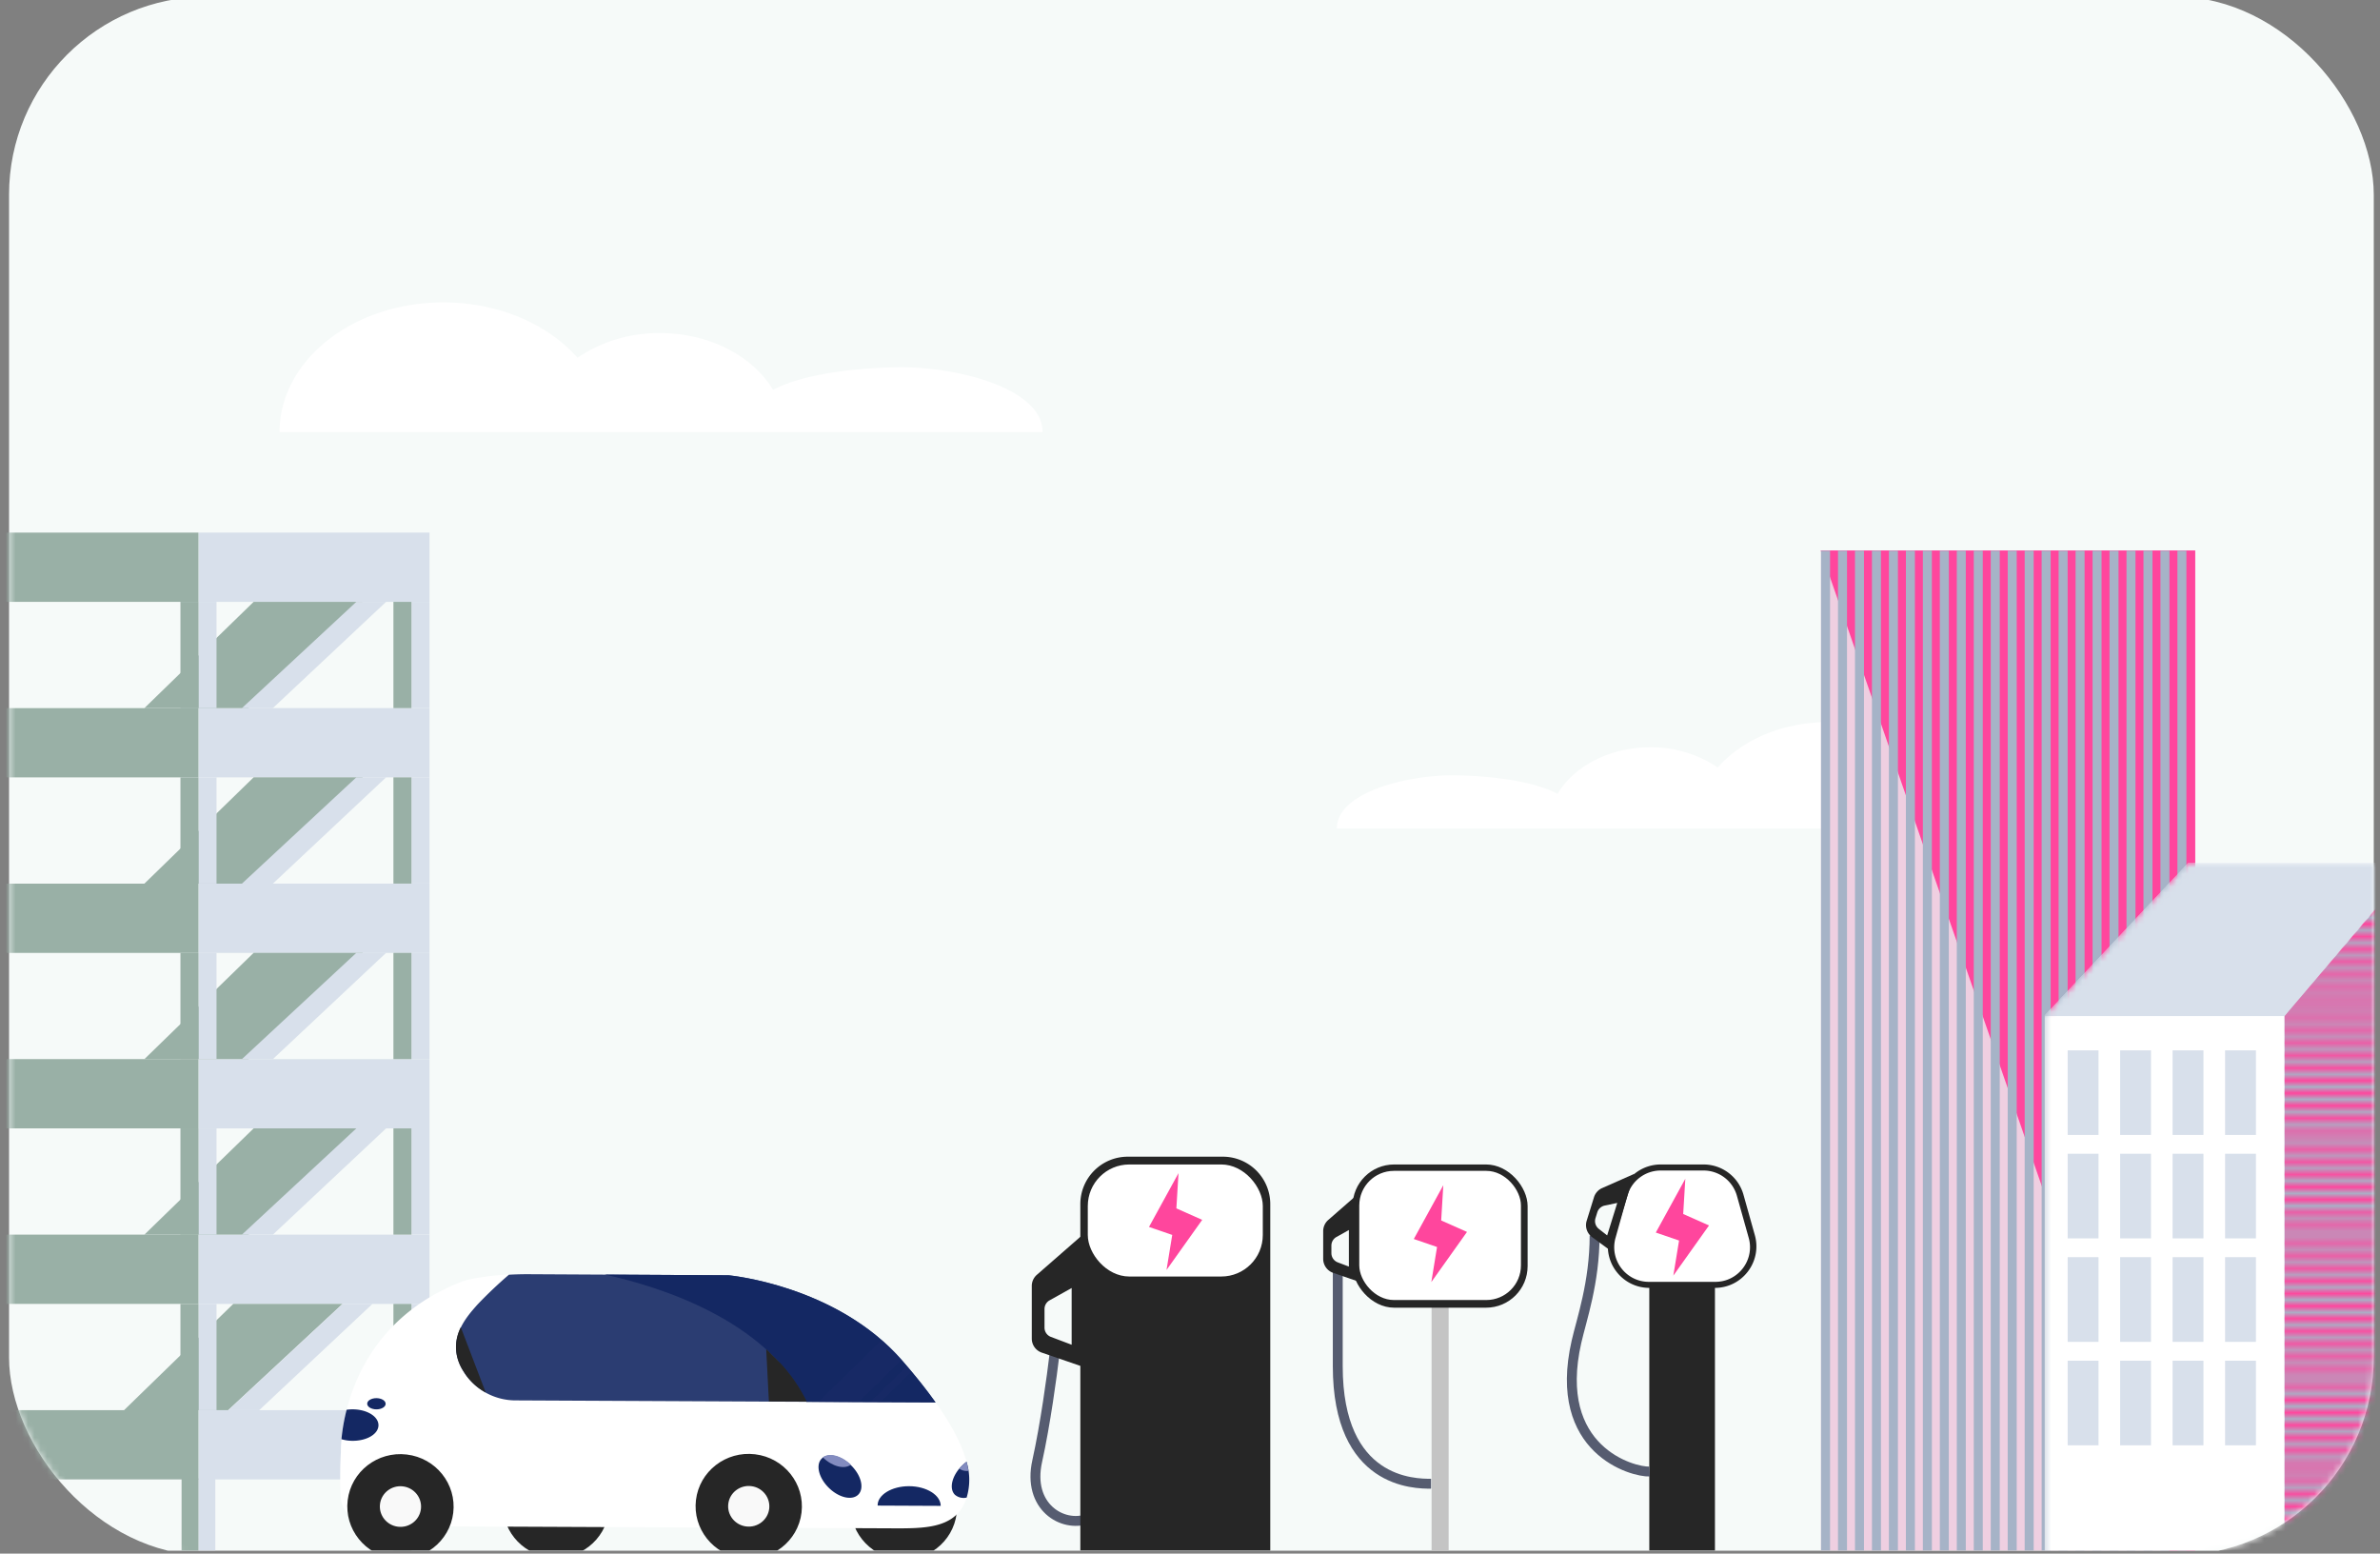 <?xml version="1.0" encoding="utf-8"?>
<svg xmlns="http://www.w3.org/2000/svg" fill="none" viewBox="0 0 380 248">
  <rect x="0" y="0" width="380" height="248" fill="#808080" stroke="none"/>
  <g clip-path="url(#clip0)">
    <rect width="377.563" height="248.813" x="1.443" y="-.529" fill="#F6FAF9" rx="31.619"/>
    <mask id="a" width="379" height="250" x="1" y="-1" maskUnits="userSpaceOnUse">
      <rect width="377.563" height="248.813" x="1.443" y="-.529" fill="#F6FAF9" rx="31.619"/>
    </mask>
    <g mask="url(#a)">
      <path fill="#fff" d="M291.803 115.276c-7.261 0-13.67 2.861-17.546 7.235a18.962 18.962 0 00-10.782-3.217c-6.533 0-12.172 3.037-14.792 7.432-4.274-2.309-12.166-2.957-16.862-2.957-7.255 0-18.382 2.734-18.382 8.494h99.787c0-9.391-9.59-16.987-21.423-16.987z"/>
      <path fill="#D8E0EB" d="M31.691 113.035H68.58v11.057H31.691v-11.057z"/>
      <path fill="#99B0A6" d="M-5.208 113.035H31.68v11.057H-5.208v-11.057z"/>
      <path fill="#D8E0EB" d="M31.692 85.017H68.58v11.057H31.692V85.017z"/>
      <path fill="#99B0A6" d="M-5.208 85.017H31.68v11.057H-5.208V85.017z"/>
      <path fill="#D8E0EB" d="M31.691 141.053H68.58v11.058H31.691v-11.058z"/>
      <path fill="#99B0A6" d="M-5.208 141.053H31.68v11.058H-5.208v-11.058z"/>
      <path fill="#D8E0EB" d="M31.691 169.066H68.58v11.057H31.691v-11.057z"/>
      <path fill="#99B0A6" d="M-5.208 169.066H31.68v11.057H-5.208v-11.057z"/>
      <path fill="#D8E0EB" d="M31.691 197.084H68.58v11.058H31.691v-11.058z"/>
      <path fill="#99B0A6" d="M-5.208 197.084H31.68v11.058H-5.208v-11.058z"/>
      <path fill="#D8E0EB" d="M31.691 225.103H68.58v11.057H31.691v-11.057z"/>
      <path fill="#99B0A6" d="M-5.208 225.103H31.68v11.057H-5.208v-11.057zM57.932 124.087l-18.258 16.966h-16.62l17.44-16.966h17.438zM57.932 152.105l-18.258 16.961h-16.62l17.44-16.961h17.438zM57.932 180.124l-18.258 16.96h-16.62l17.44-16.96h17.438zM54.683 208.142l-18.258 16.96h-16.62l17.44-16.96h17.438z"/>
      <path fill="#D8E0EB" d="M61.645 124.087L43.57 141.053h-4.943l18.264-16.966h4.754z"/>
      <path fill="#99B0A6" d="M57.932 96.074l-18.258 16.961h-16.62l17.44-16.96h17.438z"/>
      <path fill="#D8E0EB" d="M61.645 96.074L43.57 113.035h-4.943l18.263-16.96h4.755zM61.645 152.105L43.57 169.066h-4.943l18.264-16.961h4.754zM61.645 180.124l-18.075 16.96h-4.943l18.264-16.96h4.754zM59.464 208.142l-18.075 16.96H36.45l18.258-16.96h4.755zM65.7 152.105h2.879v16.961H65.7v-16.961zM65.7 124.087h2.879v16.961H65.7v-16.961zM65.7 180.124h2.879v16.96H65.7v-16.96zM65.7 208.142h2.879v16.96H65.7v-16.96z"/>
      <path fill="#99B0A6" d="M62.815 152.105h2.879v16.961h-2.879v-16.961zM62.815 124.087h2.879v16.961h-2.879v-16.961zM62.815 180.124h2.879v16.96h-2.879v-16.96zM62.815 208.142h2.879v16.96h-2.879v-16.96z"/>
      <path fill="#D8E0EB" d="M65.7 236.16h2.879v16.96H65.7v-16.96z"/>
      <path fill="#99B0A6" d="M62.815 236.16h2.879v16.96h-2.879v-16.96z"/>
      <path fill="#D8E0EB" d="M31.69 152.105h2.88v16.961h-2.88v-16.961zM31.69 124.087h2.88v16.961h-2.88v-16.961zM31.69 180.124h2.88v16.96h-2.88v-16.96zM31.69 208.142h2.88v16.96h-2.88v-16.96z"/>
      <path fill="#99B0A6" d="M28.81 152.105h2.879v16.961H28.81v-16.961zM28.81 124.087h2.879v16.961H28.81v-16.961zM28.81 180.124h2.879v16.96H28.81v-16.96zM28.81 208.142h2.879v16.96H28.81v-16.96z"/>
      <path fill="#D8E0EB" d="M31.684 235.995h2.695v20.172h-2.695v-20.172z"/>
      <path fill="#99B0A6" d="M28.99 235.995h2.696v20.172H28.99v-20.172z"/>
      <path fill="#D8E0EB" d="M65.7 96.074h2.88v16.961H65.7v-16.96z"/>
      <path fill="#99B0A6" d="M62.815 96.074h2.879v16.961h-2.879v-16.96z"/>
      <path fill="#D8E0EB" d="M31.69 96.074h2.88v16.961h-2.88v-16.96z"/>
      <path fill="#99B0A6" d="M28.81 96.074h2.879v16.961H28.81v-16.96z"/>
      <path fill="#EFCFE1" d="M350.502 87.935H290.74v163.55l59.762 5.764V87.935z"/>
      <path fill="#FF469D" d="M350.498 259.735L290.697 87.862h59.801v171.873z"/>
      <path fill="#A6B3C7" d="M290.755 87.907h1.438v173.42h-1.438zM293.463 87.907h1.438v173.42h-1.438zM296.174 87.907h1.438v173.42h-1.438zM298.883 87.907h1.438v173.42h-1.438zM301.592 87.907h1.438v173.42h-1.438zM304.303 87.907h1.438v173.42h-1.438zM307.012 87.907h1.438v173.42h-1.438zM309.721 87.907h1.438v173.42h-1.438zM312.43 87.907h1.438v173.42h-1.438zM315.14 87.907h1.438v173.42h-1.438zM317.849 87.907h1.438v173.42h-1.438zM320.558 87.907h1.438v173.42h-1.438zM323.268 87.907h1.438v173.42h-1.438zM325.977 87.907h1.438v173.42h-1.438zM328.687 87.907h1.438v173.42h-1.438zM331.396 87.907h1.438v173.42h-1.438zM334.105 87.907h1.438v173.42h-1.438zM336.814 87.907h1.438v173.42h-1.438zM339.525 87.907h1.438v173.42h-1.438zM342.234 87.907h1.438v173.42h-1.438zM344.943 87.907h1.438v173.42h-1.438zM347.652 87.907h1.438v173.42h-1.438z"/>
      <g clip-path="url(#clip1)">
        <mask id="b" width="62" height="112" x="326" y="137" maskUnits="userSpaceOnUse">
          <path fill="#fff" d="M326.368 248.18v-85.985l23.014-24.455h36.289l1.479 110.44h-60.782z"/>
        </mask>
        <g mask="url(#b)">
          <path fill="#fff" d="M326.368 248.44v-86.245l23.014-24.455h36.145l.144 110.7h-59.303z"/>
          <path fill="#A6B3C7" d="M385.67 248.188l-.143-110.448h-3.55l-17.215 24.455v85.993h20.908z"/>
          <path fill="#D8E0EB" d="M364.762 162.195l20.909-24.455h-36.289l-23.014 24.455h38.394zM335.057 167.663h-4.926v13.51h4.926v-13.51zM343.436 167.663h-4.927v13.51h4.927v-13.51zM351.813 167.663h-4.927v13.51h4.927v-13.51zM360.191 167.663h-4.926v13.51h4.926v-13.51zM335.057 184.173h-4.926v13.51h4.926v-13.51zM343.436 184.173h-4.927v13.51h4.927v-13.51zM351.813 184.173h-4.927v13.51h4.927v-13.51zM360.191 184.173h-4.926v13.51h4.926v-13.51zM335.057 200.684h-4.926v13.51h4.926v-13.51zM343.436 200.684h-4.927v13.51h4.927v-13.51zM351.813 200.684h-4.927v13.51h4.927v-13.51zM360.191 200.684h-4.926v13.51h4.926v-13.51zM335.057 217.208h-4.926v13.509h4.926v-13.509zM343.436 217.208h-4.927v13.509h4.927v-13.509zM351.813 217.208h-4.927v13.509h4.927v-13.509zM360.191 217.208h-4.926v13.509h4.926v-13.509z"/>
          <mask id="c" width="40" height="114" x="362" y="138" maskUnits="userSpaceOnUse">
            <path fill="#FF469D" d="M400.995 138.712h1.099v38.922h-1.099z" transform="rotate(90 400.995 138.712)"/>
            <path fill="#FF469D" d="M400.995 140.785h1.099v38.922h-1.099z" transform="rotate(90 400.995 140.785)"/>
            <path fill="#FF469D" d="M400.995 142.858h1.099v38.922h-1.099z" transform="rotate(90 400.995 142.858)"/>
            <path fill="#FF469D" d="M400.995 144.932h1.099v38.922h-1.099z" transform="rotate(90 400.995 144.932)"/>
            <path fill="#FF469D" d="M400.995 147.006h1.099v38.922h-1.099z" transform="rotate(90 400.995 147.006)"/>
            <path fill="#FF469D" d="M400.995 149.079h1.099v38.922h-1.099z" transform="rotate(90 400.995 149.079)"/>
            <path fill="#FF469D" d="M400.995 151.151h1.099v38.922h-1.099z" transform="rotate(90 400.995 151.151)"/>
            <path fill="#FF469D" d="M400.995 153.225h1.099v38.922h-1.099z" transform="rotate(90 400.995 153.225)"/>
            <path fill="#FF469D" d="M400.995 155.298h1.099v38.922h-1.099z" transform="rotate(90 400.995 155.298)"/>
            <path fill="#FF469D" d="M400.995 157.37h1.099v38.922h-1.099z" transform="rotate(90 400.995 157.37)"/>
            <path fill="#FF469D" d="M400.995 159.443h1.099v38.922h-1.099z" transform="rotate(90 400.995 159.443)"/>
            <path fill="#FF469D" d="M400.995 161.516h1.099v38.922h-1.099z" transform="rotate(90 400.995 161.516)"/>
            <path fill="#FF469D" d="M401.034 163.589h1.099v38.922h-1.099z" transform="rotate(90 401.034 163.589)"/>
            <path fill="#FF469D" d="M401.074 165.662h1.099v38.922h-1.099z" transform="rotate(90 401.074 165.662)"/>
            <path fill="#FF469D" d="M401.113 167.734h1.099v38.922h-1.099z" transform="rotate(90 401.113 167.734)"/>
            <path fill="#FF469D" d="M401.113 169.807h1.099v38.922h-1.099z" transform="rotate(90 401.113 169.807)"/>
            <path fill="#FF469D" d="M401.048 171.88h1.099v38.922h-1.099z" transform="rotate(90 401.048 171.88)"/>
            <path fill="#FF469D" d="M401.048 173.953h1.099v38.922h-1.099z" transform="rotate(90 401.048 173.953)"/>
            <path fill="#FF469D" d="M401.048 176.026h1.099v38.922h-1.099z" transform="rotate(90 401.048 176.026)"/>
            <path fill="#FF469D" d="M401.048 178.099h1.099v38.922h-1.099z" transform="rotate(90 401.048 178.099)"/>
            <path fill="#FF469D" d="M401.048 180.381h1.099v38.922h-1.099z" transform="rotate(90 401.048 180.381)"/>
            <path fill="#FF469D" d="M401.048 182.664h1.099v38.922h-1.099z" transform="rotate(90 401.048 182.664)"/>
            <path fill="#FF469D" d="M401.048 184.737h1.099v38.922h-1.099z" transform="rotate(90 401.048 184.737)"/>
            <path fill="#FF469D" d="M401.048 186.81h1.099v38.922h-1.099z" transform="rotate(90 401.048 186.81)"/>
            <path fill="#FF469D" d="M401.083 188.882h1.099v38.922h-1.099z" transform="rotate(90 401.083 188.882)"/>
            <path fill="#FF469D" d="M401.014 190.955h1.099v38.922h-1.099z" transform="rotate(90 401.014 190.955)"/>
            <path fill="#FF469D" d="M401.014 193.238h1.099v38.922h-1.099z" transform="rotate(90 401.014 193.238)"/>
            <path fill="#FF469D" d="M401.048 195.311h1.099v38.922h-1.099z" transform="rotate(90 401.048 195.311)"/>
            <path fill="#FF469D" d="M401.048 197.593h1.099v38.922h-1.099z" transform="rotate(90 401.048 197.593)"/>
            <path fill="#FF469D" d="M401.048 199.666h1.099v38.922h-1.099z" transform="rotate(90 401.048 199.666)"/>
            <path fill="#FF469D" d="M401.048 201.739h1.099v38.922h-1.099z" transform="rotate(90 401.048 201.739)"/>
            <path fill="#FF469D" d="M401.048 203.812h1.099v38.922h-1.099z" transform="rotate(90 401.048 203.812)"/>
            <path fill="#FF469D" d="M401.083 205.884h1.099v38.922h-1.099z" transform="rotate(90 401.083 205.884)"/>
            <path fill="#FF469D" d="M401.048 207.957h1.099v38.922h-1.099z" transform="rotate(90 401.048 207.957)"/>
            <path fill="#FF469D" d="M401.014 210.03h1.099v38.922h-1.099z" transform="rotate(90 401.014 210.03)"/>
            <path fill="#FF469D" d="M401.048 212.103h1.099v38.922h-1.099z" transform="rotate(90 401.048 212.103)"/>
            <path fill="#FF469D" d="M401.048 214.176h1.099v38.922h-1.099z" transform="rotate(90 401.048 214.176)"/>
            <path fill="#FF469D" d="M401.048 216.249h1.099v38.922h-1.099z" transform="rotate(90 401.048 216.249)"/>
            <path fill="#FF469D" d="M401.048 218.322h1.099v38.922h-1.099z" transform="rotate(90 401.048 218.322)"/>
            <path fill="#FF469D" d="M401.048 220.604h1.099v38.922h-1.099z" transform="rotate(90 401.048 220.604)"/>
            <path fill="#FF469D" d="M401.048 222.887h1.099v38.922h-1.099z" transform="rotate(90 401.048 222.887)"/>
            <path fill="#FF469D" d="M401.048 224.959h1.099v38.922h-1.099z" transform="rotate(90 401.048 224.959)"/>
            <path fill="#FF469D" d="M401.048 227.033h1.099v38.922h-1.099z" transform="rotate(90 401.048 227.033)"/>
            <path fill="#FF469D" d="M401.083 229.105h1.099v38.922h-1.099z" transform="rotate(90 401.083 229.105)"/>
            <path fill="#FF469D" d="M401.014 231.178h1.099V270.1h-1.099z" transform="rotate(90 401.014 231.178)"/>
            <path fill="#FF469D" d="M401.014 233.46h1.099v38.922h-1.099z" transform="rotate(90 401.014 233.46)"/>
            <path fill="#FF469D" d="M401.048 235.534h1.099v38.922h-1.099z" transform="rotate(90 401.048 235.534)"/>
            <path fill="#FF469D" d="M401.048 237.816h1.099v38.922h-1.099z" transform="rotate(90 401.048 237.816)"/>
            <path fill="#FF469D" d="M401.048 239.889h1.099v38.922h-1.099z" transform="rotate(90 401.048 239.889)"/>
            <path fill="#FF469D" d="M401.048 241.962h1.099v38.922h-1.099z" transform="rotate(90 401.048 241.962)"/>
            <path fill="#FF469D" d="M401.048 244.035h1.099v38.922h-1.099z" transform="rotate(90 401.048 244.035)"/>
            <path fill="#FF469D" d="M401.083 246.107h1.099v38.922h-1.099z" transform="rotate(90 401.083 246.107)"/>
          </mask>
          <g mask="url(#c)">
            <path fill="#FF469D" d="M385.533 248.169v-110.44l-20.77 24.467v85.973h20.77z"/>
          </g>
        </g>
      </g>
      <path fill="#fff" d="M70.782 48.273c8.867 0 16.71 3.492 21.422 8.833a23.125 23.125 0 0113.17-3.934c7.978 0 14.862 3.716 18.058 9.067 5.218-2.819 14.857-3.615 20.587-3.615 8.863 0 22.447 3.339 22.447 10.357H44.636c-.005-11.44 11.704-20.708 26.146-20.708z"/>
      <path stroke="#565C70" stroke-width="1.58" d="M168.35 216.283c-.377 3.231-1.454 11.146-2.746 16.962-1.615 7.269 4.039 10.662 8.077 9.208"/>
      <path fill="#262626" fill-rule="evenodd" d="M173.14 196.865l-7.591 6.631a2.368 2.368 0 00-.811 1.785v8.398c0 1.011.642 1.911 1.599 2.24l6.803 2.339v-21.393zm-2.035 8.739l-3.524 1.969c-.5.279-.81.807-.81 1.379v2.978a1.58 1.58 0 001.021 1.478l3.313 1.253v-9.057z" clip-rule="evenodd"/>
      <path fill="#262626" d="M172.49 192.214a7.574 7.574 0 017.573-7.573h15.18a7.573 7.573 0 017.573 7.573v56.413H172.49v-56.413z"/>
      <rect width="27.943" height="17.885" x="173.681" y="185.884" fill="#fff" rx="6.627"/>
      <path fill="#FF469D" d="M183.453 195.857l4.712-8.588-.34 5.624 4.122 1.833-5.696 8.002.914-5.597-3.712-1.274z"/>
      <path fill="#C4C4C4" d="M228.571 208.353h2.724v39.186h-2.724z"/>
      <rect width="27.943" height="22.86" x="215.962" y="185.884" fill="#262626" rx="6.627"/>
      <rect width="25.813" height="20.618" x="217.027" y="186.904" fill="#fff" rx="5.529"/>
      <path fill="#FF469D" d="M225.733 197.783l4.711-8.588-.339 5.625 4.122 1.832-5.696 8.003.914-5.597-3.712-1.275z"/>
      <path stroke="#565C70" stroke-width="1.58" d="M213.592 202.151v15.915c0 18.782 12.297 18.782 14.898 18.782"/>
      <path fill="#262626" fill-rule="evenodd" d="M216.678 190.721l-4.601 4.019a2.371 2.371 0 00-.811 1.785v4.423a2.37 2.37 0 001.599 2.241l3.813 1.311v-13.779zm-1.311 5.629l-1.982 1.107c-.5.279-.809.806-.809 1.379v1.2c0 .657.406 1.245 1.02 1.477l1.771.67v-5.833z" clip-rule="evenodd"/>
      <path fill="#262626" d="M258.775 190.72a6.628 6.628 0 016.38-4.836h6.839a6.626 6.626 0 016.38 4.836l1.81 6.447c1.186 4.227-1.99 8.417-6.38 8.417h-10.458c-4.39 0-7.566-4.19-6.38-8.417l1.809-6.447z"/>
      <path fill="#fff" d="M259.826 190.884a5.528 5.528 0 015.323-4.035h6.85a5.53 5.53 0 015.323 4.035l1.884 6.713c.99 3.526-1.66 7.023-5.323 7.023h-10.618c-3.663 0-6.313-3.497-5.323-7.023l1.884-6.713z"/>
      <path fill="#FF469D" d="M264.374 196.751l4.712-8.587-.34 5.624 4.122 1.832-5.696 8.003.914-5.597-3.712-1.275z"/>
      <path fill="#262626" d="M263.332 204.979h10.483v42.56h-10.483z"/>
      <path stroke="#565C70" stroke-width="1.58" d="M254.602 197.213c.005 7.506-2.092 13.444-2.894 16.965-3.96 17.387 9.066 20.835 11.671 20.721"/>
      <path fill="#262626" fill-rule="evenodd" d="M260.939 187.38l-5.133 2.271a2.373 2.373 0 00-1.304 1.464l-1.165 3.75a2.369 2.369 0 00.861 2.615l2.933 2.149 3.808-12.249zm-2.72 4.642l-2.005.423a1.579 1.579 0 00-1.183 1.077l-.29.933a1.58 1.58 0 00.536 1.714l1.33 1.039 1.612-5.186z" clip-rule="evenodd"/>
      <path fill="#262626" d="M143.318 248.876c-4.654-.553-7.98-4.72-7.429-9.307.552-4.587 4.772-7.858 9.427-7.305 4.654.553 7.98 4.72 7.429 9.307-.552 4.587-4.772 7.858-9.427 7.305zM87.778 248.598c-4.655-.553-7.981-4.72-7.43-9.307.552-4.587 4.772-7.857 9.427-7.305 4.654.553 7.98 4.72 7.429 9.307-.552 4.587-4.772 7.858-9.426 7.305z"/>
      <path fill="#fff" d="M54.425 231.806s-.547-19.631 19.533-27.309c0 0 3.57-1.158 10.555-1.123l31.825.188s17.192 1.54 27.71 13.602c10.517 12.061 11.958 18.525 9.898 22.896-1.887 3.946-6.546 3.926-11.431 3.905l-83.35-.364s-4.336-.725-4.75-4.416a65.012 65.012 0 01.01-7.379z"/>
      <path fill="#142863" d="M54.519 229.739c.153-1.585.428-3.155.823-4.699.32-.047.644-.07.968-.069 2.275.01 4.12 1.125 4.118 2.535-.002 1.41-1.854 2.499-4.129 2.489a6.24 6.24 0 01-1.78-.256z"/>
      <path fill="#142863" d="M82.218 223.544a9.85 9.85 0 01-4.704-1.257 9.691 9.691 0 01-3.5-3.349c-2.924-4.799.165-8.394 2.228-10.699a69.103 69.103 0 015.016-4.759 53.1 53.1 0 013.234-.08l31.842.17s17.193 1.54 27.711 13.607c2.143 2.454 3.895 4.666 5.329 6.687l-67.156-.32z" opacity=".9"/>
      <path fill="#262626" d="M74.016 218.91a6.851 6.851 0 01-.442-7.04l3.974 10.407a9.167 9.167 0 01-3.532-3.367z"/>
      <path fill="#142863" d="M96.582 203.459l19.751.12s17.193 1.54 27.711 13.606c2.142 2.454 3.895 4.665 5.329 6.686l-20.625-.09c-6.37-13.201-23.821-18.498-32.166-20.322z"/>
      <path fill="#32347B" d="M145.556 218.914l-4.997 4.889-1.591-.004 5.846-5.735.742.85zM140.787 213.905a34.917 34.917 0 013.175 3.134l-6.876 6.732-6.372-.033 10.073-9.833z" opacity=".1"/>
      <path fill="#262626" d="M122.763 223.715l-.425-8.31.044.005 2.304 2.282a25.793 25.793 0 014.128 6.042"/>
      <path fill="#142863" d="M132.309 237.476c-1.607-1.593-2.101-3.676-1.103-4.652.997-.976 3.109-.475 4.715 1.118 1.607 1.593 2.101 3.676 1.103 4.652-.997.976-3.108.476-4.715-1.118zM153.605 233.955c.223-.222.463-.427.718-.614a9.827 9.827 0 01.015 5.719 2.145 2.145 0 01-1.878-.458c-.972-.973-.469-3.067 1.145-4.647z"/>
      <path fill="#838CC0" d="M153.166 234.443a6.178 6.178 0 011.157-1.101c.129.478.23.963.302 1.452a2.105 2.105 0 01-1.459-.351z"/>
      <path fill="#142863" d="M145.164 237.24c2.778.012 5.032 1.431 5.033 3.141l-10.073-.046c-.034-1.708 2.256-3.108 5.04-3.095zM58.628 224.074c0-.494.661-.892 1.475-.888.813.003 1.472.407 1.47.901 0 .495-.66.892-1.474.889-.814-.004-1.472-.408-1.471-.902z"/>
      <path fill="#838CC0" d="M135.856 233.801c-1.031.799-2.966.315-4.49-1.169 1.03-.787 2.964-.297 4.49 1.169z"/>
      <path fill="#262626" d="M118.548 248.755c-4.654-.552-7.98-4.719-7.429-9.306.552-4.588 4.772-7.858 9.427-7.305 4.654.552 7.98 4.719 7.429 9.306-.552 4.588-4.772 7.858-9.427 7.305z"/>
      <path fill="#F9F9F9" d="M119.16 243.669c-1.805-.214-3.094-1.829-2.88-3.607.214-1.778 1.85-3.046 3.654-2.832 1.804.214 3.093 1.83 2.88 3.608-.214 1.778-1.85 3.046-3.654 2.831z"/>
      <path fill="#262626" d="M62.94 248.795c-4.654-.553-7.98-4.72-7.428-9.307.551-4.587 4.771-7.858 9.426-7.305 4.654.553 7.98 4.72 7.429 9.307-.552 4.587-4.772 7.858-9.426 7.305z"/>
      <path fill="#F9F9F9" d="M63.552 243.709c-1.804-.215-3.094-1.83-2.88-3.608.214-1.778 1.85-3.046 3.654-2.832 1.804.215 3.093 1.83 2.88 3.608-.214 1.778-1.85 3.046-3.654 2.832z"/>
    </g>
  </g>
  <defs>
    <clipPath id="clip0">
      <path fill="#fff" d="M0 0h378.353v247.54H0z" transform="matrix(-1 0 0 1 379.352 0)"/>
    </clipPath>
    <clipPath id="clip1">
      <path fill="#fff" d="M0 0h59.102v110.578H0z" transform="translate(326.43 137.705)"/>
    </clipPath>
  </defs>
</svg>